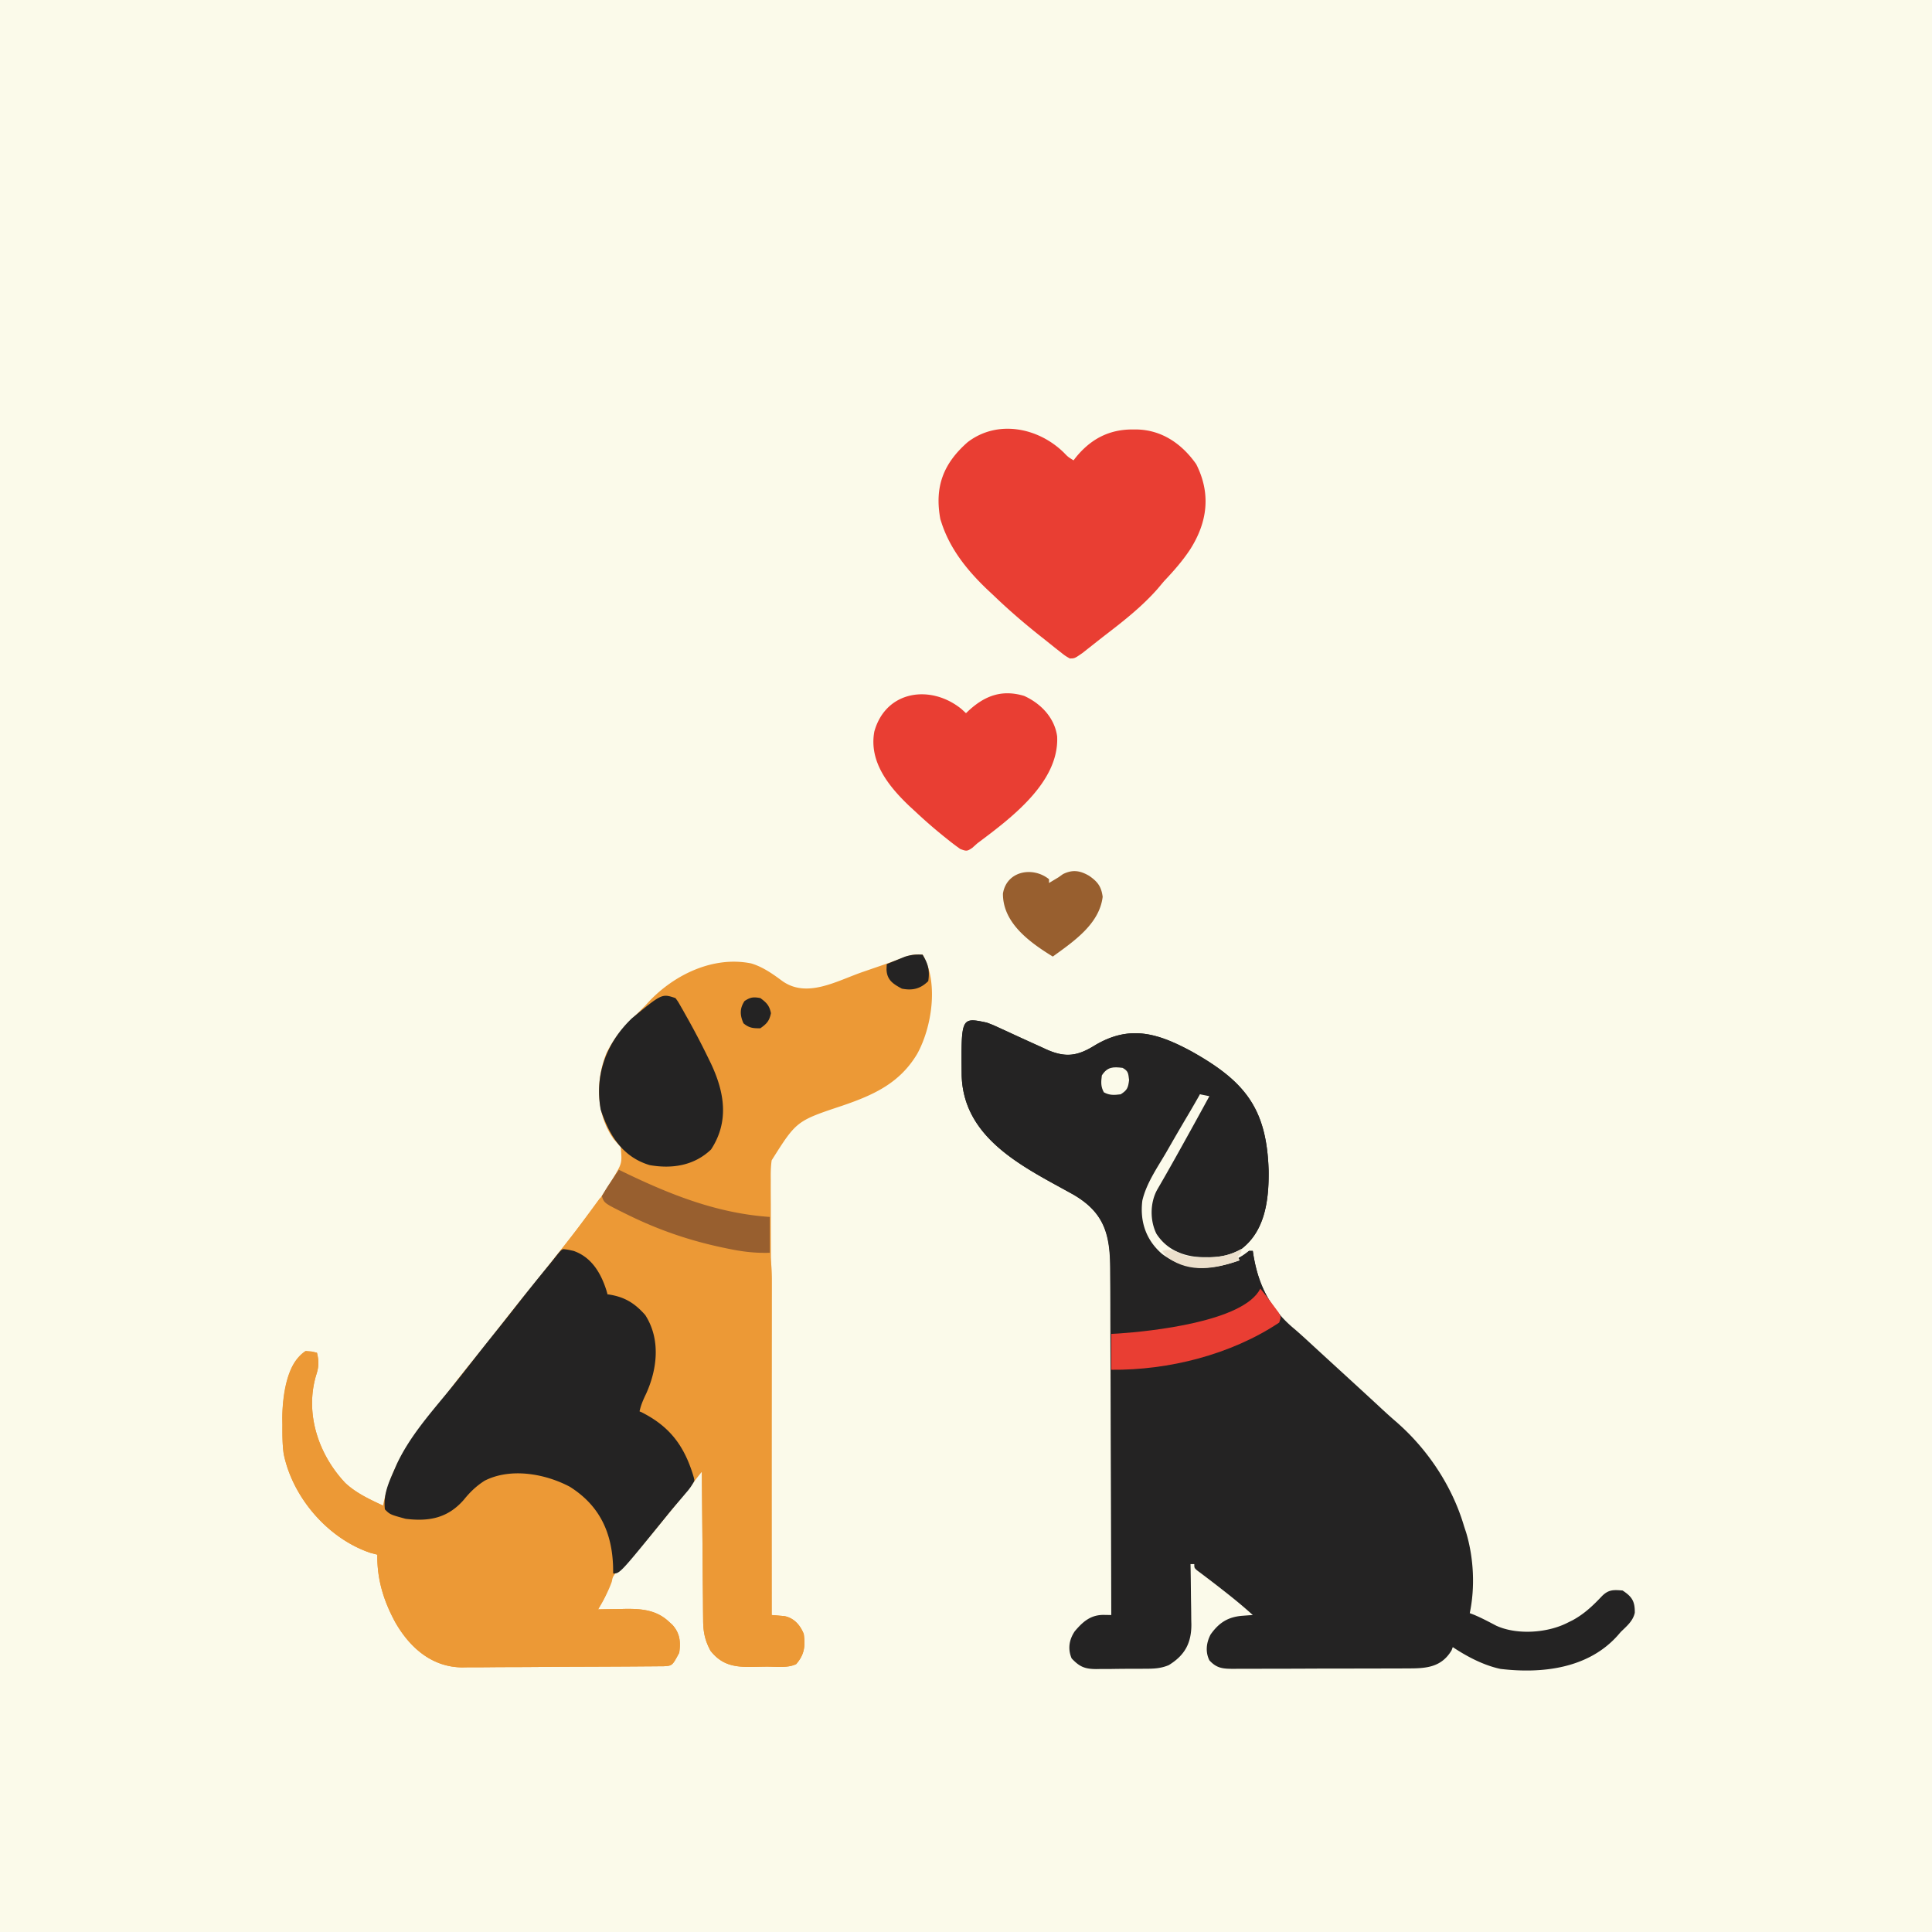 <svg xmlns="http://www.w3.org/2000/svg" width="1024" height="1024"><path fill="#fbfaea" d="M0 0h1024v1024H0z"/><path fill="#ec9936" d="M489 506c8.61 14.601 4.953 38.355-2.82 52.496-9.27 15.614-23.127 21.852-39.617 27.504-24.403 8.124-24.403 8.124-37.562 29-.505 3.467-.526 6.853-.481 10.352l-.01 3.008c-.007 3.3.015 6.599.037 9.898q0 3.564-.002 7.128c-.001 6.431.022 12.862.05 19.293.025 6.046.027 12.09.03 18.137q.016 17.953.074 35.905a20480 20480 0 0 1 .085 37.035l.015 10.795c.042 29.816.113 59.632.202 89.448l1.848.138 2.437.218 2.41.2c5.115.987 8.394 4.715 10.304 9.444.925 6.514.345 11.016-4 16-4.451 2.226-10.87 1.312-15.81 1.35q-2.3.025-4.597.083c-10.337.257-18.13.205-24.968-8.433-3.07-5.665-3.927-10.12-3.944-16.554l-.03-2.573c-.031-2.797-.049-5.595-.065-8.392q-.03-2.916-.06-5.83-.073-7.662-.127-15.323c-.04-5.215-.091-10.43-.142-15.645A15624 15624 0 0 1 372 780l-2.244 2.862q-1.484 1.89-2.967 3.782c-.73.93-.73.93-1.473 1.88a747 747 0 0 1-11.137 13.827 800 800 0 0 0-4.422 5.422c-6.457 7.976-13.017 15.704-20.57 22.664-3.97 3.894-5.729 7.47-7.238 12.79-1.225 3.578-3.006 6.528-4.95 9.772l2.061-.047c3.126-.063 6.251-.102 9.377-.14l3.24-.076c8.522-.078 16.279.65 22.76 6.701l1.934 1.746c4.013 4.475 4.474 9.003 3.629 14.816-3.665 6.841-3.665 6.841-8.055 7.14l-2.584.02-2.965.031-3.265.018-3.43.03c-3.762.03-7.524.05-11.287.07l-3.894.02c-5.406.025-10.812.049-16.218.064-7.727.022-15.454.064-23.18.134-6.101.053-12.202.073-18.303.081a960 960 0 0 0-7.757.057c-3.633.04-7.265.04-10.898.032l-3.203.06c-16.025-.154-27.633-10.36-35.334-23.694-6.24-11.367-9.857-23.012-9.625-36.062l-3.625-.938c-22.547-7.563-41.304-29.335-46.018-52.519-.718-5.104-.685-10.21-.67-15.356l-.05-3.33c-.006-11.044 1.948-29.23 12.362-35.857 3.25.25 3.25.25 6 1 1.113 4.553 1.021 7.41-.438 11.875-6.07 20.336 1.205 42.027 15.438 57.125 5.808 5.419 12.87 8.649 20 12l.446-2.133c4.612-20.305 15.358-35.303 28.398-51.03C234.649 741.45 237.34 738 240 734.5c3.663-4.804 7.424-9.512 11.25-14.188A799 799 0 0 0 265 703a910 910 0 0 1 15.312-19.238c4.863-5.956 9.617-11.993 14.35-18.053q2.016-2.57 4.045-5.13c2.782-3.513 5.543-7.042 8.293-10.579l1.506-1.93c5.573-7.177 10.915-14.412 15.62-22.195l1.11-1.828c4.488-7.644 4.488-7.644 3.765-16.047a482 482 0 0 0-3.594-4.058c-9.538-13.167-9.899-31.191-3.957-45.785C325.35 550.22 330.582 544 337 538l2.438-2.438 2.563-2.562 1.594-1.77c13.575-14.582 34.365-24.672 54.53-20.605 5.953 1.75 11.263 5.43 16.196 9.102 13.18 9.69 29.017.235 42.893-4.563q3.17-1.095 6.343-2.185c8.141-2.797 8.141-2.797 16.205-5.807 3.31-1.198 5.748-1.433 9.238-1.172z"/><path fill="#242323" d="M523 542c3.298 1.243 3.298 1.243 6.676 2.8l1.848.842c1.934.882 3.861 1.776 5.788 2.67q7.333 3.37 14.688 6.688l2.83 1.31c9.934 4.357 16.234 3.462 25.358-2.185 18.407-11.035 33.222-6.647 51.244 3.082 28.368 15.857 39.991 30.23 40.973 63.285.191 16.338-2.093 34.114-17.158 43.352-10.91 5.616-24.317 5.086-34.887-1.133-3.237-2.348-5.182-4.34-7.36-7.711l-1.812-2.563c-4.286-12.408.738-21.858 6.813-32.438q1.427-2.543 2.851-5.09c6.23-11.057 12.68-21.99 19.148-32.91l-4-2-.818 2.168c-1.191 2.855-2.566 5.464-4.088 8.157l-1.741 3.092-1.853 3.271-3.8 6.75-1.898 3.363c-2.51 4.455-5.003 8.919-7.49 13.387l-1.202 2.153q-1.085 1.95-2.152 3.909a259 259 0 0 1-2.7 4.782c-4.357 10.284-1.163 20.832 4.492 29.72 9.072 9.07 22.195 12.314 34.59 9.487 5.87-1.67 9.945-3.32 14.66-7.238h2l.446 2.86c2.707 15.5 9.056 27.998 21.27 38.21 2.747 2.32 5.392 4.743 8.035 7.18l3.11 2.86 1.575 1.45q3.779 3.475 7.565 6.94l3.004 2.754 5.96 5.461a4220 4220 0 0 1 13.894 12.767q1.645 1.52 3.286 3.049a275 275 0 0 0 7.887 7.075c16.646 14.477 29.748 34.136 35.97 55.395l1.116 3.375c3.987 13.417 4.77 28.875 1.883 42.625l2.125.809c4.109 1.702 7.997 3.795 11.938 5.851 11.07 5.05 27.346 3.842 37.938-1.66l2.531-1.25c6.111-3.32 10.68-7.638 15.438-12.676 3.498-3.572 6.11-3.491 11.031-3.074 5.004 3.263 6.55 5.713 6.473 11.785-.943 4.42-4.349 7.147-7.473 10.215l-1.53 1.777c-15.662 17.618-40.14 20.401-62.185 17.781-8.923-1.904-17.743-6.53-25.285-11.559l-.625 1.688c-5.414 9.106-13.576 9.611-23.053 9.603l-3.258.02c-3.553.019-7.105.023-10.657.025l-7.409.02q-7.763.017-15.525.015c-6.635 0-13.269.027-19.904.061-5.1.022-10.198.026-15.298.025q-3.67.005-7.34.027c-3.418.02-6.835.014-10.254.002l-3.067.034c-5.45-.049-8.744-.246-12.611-4.52-2.238-4.475-1.608-9.464.687-13.75 4.517-6.348 9.364-9.325 17.062-9.875l2.985-.227L664 856c-4.814-4.38-9.816-8.488-14.938-12.5l-1.825-1.43a623 623 0 0 0-8.14-6.261l-2.472-1.871-2.149-1.598C633 831 633 831 633 829h-2l.063 3.437c.073 4.244.119 8.487.156 12.731q.03 2.745.083 5.49c.049 2.645.07 5.288.088 7.932l.063 2.444c.004 9.982-3.566 16.36-12.02 21.538-4.448 1.85-8.227 1.896-12.996 1.897l-2.756.023q-2.875.015-5.749.009c-2.924-.001-5.845.04-8.769.085q-2.8.008-5.601.008l-2.633.05c-6.035-.069-8.757-1.235-12.93-5.644-2.128-4.979-1.385-9.868 1.622-14.363 4.376-5.194 8.546-8.814 15.566-8.7l3.812.063q-.09-38.465-.235-76.93c-.045-11.907-.085-23.814-.111-35.72q-.035-15.57-.102-31.14-.038-8.243-.05-16.484-.008-7.764-.056-15.528-.013-2.842-.01-5.686c.011-18.888-2.205-31.308-19.65-41.423q-1.89-1.05-3.786-2.09l-2.11-1.16-4.467-2.452c-23.27-12.79-47.99-28.03-48.715-57.556-.284-30.696-.284-30.696 13.292-27.832z"/><path fill="#242323" d="M523 542c3.298 1.243 3.298 1.243 6.676 2.8l1.848.842c1.934.882 3.861 1.776 5.788 2.67q7.333 3.37 14.688 6.688l2.83 1.31c9.934 4.357 16.234 3.462 25.358-2.185 18.407-11.035 33.222-6.647 51.244 3.082 28.368 15.857 39.991 30.23 40.973 63.285.191 16.338-2.093 34.114-17.158 43.352-10.91 5.616-24.317 5.086-34.887-1.133-3.237-2.348-5.182-4.34-7.36-7.711l-1.812-2.563c-4.286-12.408.738-21.858 6.813-32.438q1.427-2.543 2.851-5.09c6.23-11.057 12.68-21.99 19.148-32.91l-4-2-.818 2.168c-1.191 2.855-2.566 5.464-4.088 8.157l-1.741 3.092-1.853 3.271-3.8 6.75-1.898 3.363c-2.51 4.455-5.003 8.919-7.49 13.387l-1.202 2.153q-1.085 1.95-2.152 3.909a259 259 0 0 1-2.7 4.782c-4.357 10.284-1.163 20.832 4.492 29.72 9.072 9.07 22.195 12.314 34.59 9.487 5.87-1.67 9.945-3.32 14.66-7.238h2l.446 2.86c2.041 11.688 5.7 21.37 13.55 30.52C679 698 679 698 678 701c-23.175 15.44-54.924 25.13-82.792 25.025l-3.528-.01L589 726l-.018-2.514q-.087-11.784-.218-23.566c-.044-4.038-.084-8.075-.11-12.113q-.041-5.856-.117-11.71a641 641 0 0 1-.035-4.447c-.084-18.059-3.557-29.19-19.717-38.56q-1.89-1.05-3.785-2.09l-2.11-1.16-4.467-2.452c-23.27-12.791-47.99-28.03-48.715-57.556-.284-30.696-.284-30.696 13.292-27.832z"/><path fill="#ec9936" d="M168 717c1.113 4.553 1.021 7.41-.437 11.875-6.07 20.336 1.204 42.027 15.438 57.125 5.807 5.419 12.868 8.648 20 12l1-2c.08.614.162 1.227.246 1.86 1.56 4.429 6.558 5.13 10.754 6.14 15.613 1.876 24.358-2.516 34.508-14.434 9.791-10.083 25.795-10.644 38.883-8.102 9.132 2.463 16.826 6.92 23.609 13.536l1.726 1.644c10.656 11.23 13.823 26.904 10.52 41.742-1.857 5.223-4.469 9.836-7.246 14.613l2.06-.047c3.126-.063 6.252-.102 9.378-.14l3.24-.076c8.521-.078 16.278.65 22.76 6.7l1.933 1.747c4.013 4.475 4.474 9.003 3.63 14.816-3.666 6.841-3.666 6.841-8.056 7.14l-2.584.02-2.965.031-3.264.018-3.43.03c-3.763.03-7.525.05-11.288.07l-3.894.02c-5.406.025-10.812.049-16.218.064q-11.59.031-23.18.133c-6.101.054-12.202.074-18.303.082a960 960 0 0 0-7.757.057c-3.633.04-7.265.04-10.898.032l-3.203.06c-16.025-.154-27.633-10.36-35.334-23.694-6.24-11.367-9.857-23.012-9.625-36.062l-3.625-.938c-22.547-7.563-41.304-29.335-46.018-52.519-.717-5.104-.685-10.21-.67-15.356l-.049-3.33c-.006-10.53 2.878-39.08 18.361-34.857z"/><path fill="#242323" d="M300.81 661.31c10.255 2.212 18.01 10.969 21.188 20.688v4l2.5-.25c8.846.632 15.583 6.424 20.047 13.809 7.907 16.368 2.784 33.317-5.547 48.441l2.5.625c4.512 1.773 7.8 4.286 11.5 7.375l1.82 1.457c7.528 6.667 13.13 17.442 13.18 27.543-1.44 2.576-2.64 4.29-4.562 6.437l-1.49 1.773a373 373 0 0 1-3.228 3.784 301 301 0 0 0-5.255 6.338c-24.877 30.668-24.877 30.668-28.465 30.668l-.043-3.297c-.487-18.249-7.056-32.697-22.957-42.703-13.094-6.931-31.366-10.2-45.14-3.191-4.462 2.858-7.745 6.04-11.048 10.129-8.504 9.743-18.483 11.582-30.812 10.062-8.261-2.262-8.261-2.262-11-5-.9-7.802 1.9-13.936 5-21l1.317-3.012c6.497-13.865 16.563-25.5 26.238-37.23 5.476-6.657 10.78-13.452 16.098-20.235 3.923-4.999 7.89-9.962 11.868-14.918 3.333-4.16 6.633-8.343 9.916-12.542 5.614-7.173 11.334-14.26 17.12-21.296a233 233 0 0 0 2.837-3.543c3.303-4.15 3.303-4.15 6.418-4.911z"/><path fill="#ec9936" d="m318 635 2.578 1.434C347.915 651.44 376.715 661.493 408 664c.816 4.985 1.141 9.81 1.12 14.865l.003 2.307c.002 2.535-.004 5.07-.01 7.605l.001 5.47q0 7.41-.012 14.82-.009 7.75-.008 15.499-.007 14.667-.022 29.334-.016 16.7-.022 33.403-.016 34.348-.05 68.698l1.848.137 2.437.218 2.41.2c5.116.987 8.394 4.715 10.305 9.445.924 6.513.345 11.016-4 16-4.452 2.225-10.87 1.31-15.811 1.35q-2.3.024-4.597.082c-10.337.257-18.13.205-24.968-8.432-3.069-5.666-3.926-10.12-3.944-16.554l-.03-2.574c-.031-2.797-.048-5.594-.065-8.392q-.028-2.915-.059-5.83c-.051-5.108-.09-10.216-.128-15.323-.04-5.215-.09-10.43-.141-15.645a15624 15624 0 0 1-.258-30.682l-4 4-.664-2.274c-5.023-16.213-13.01-26.289-28.336-33.727.696-3.349 1.957-6.173 3.438-9.25 6.012-13.224 7.764-28.984-.438-41.75-5.807-6.573-11.313-9.787-20-11l-.594-2.09c-2.913-9.154-7.867-17.591-17.406-20.91-3.236-.707-3.236-.707-6-1 .348-.46.695-.922 1.053-1.398 4.142-5.509 8.238-11.05 12.322-16.602z"/><path fill="#e93e33" d="M563.98 240.01c2.059 2.147 2.059 2.147 5.023 3.988l1.18-1.539c7.853-9.661 17.527-14.864 30.07-14.836l2.273.005c13.324.293 23.892 7.604 31.477 18.37 7.848 15.502 6.11 30.565-3.188 45.188-4.052 6.126-8.764 11.484-13.812 16.812a644 644 0 0 0-3.312 3.938c-8.217 9.385-18.041 17.134-27.91 24.69a485 485 0 0 0-5.415 4.251l-3.488 2.746-3.133 2.477c-4.186 2.898-4.186 2.898-6.742 2.898-2.453-1.414-2.453-1.414-5.25-3.625l-1.557-1.22c-1.742-1.372-3.467-2.763-5.193-4.155l-3.887-3.074c-8.181-6.513-16.068-13.271-23.623-20.502a492 492 0 0 0-4.354-4.091c-10.503-10.057-19.609-21.331-24.137-35.332l-.597-1.825c-3.152-17.045 1.494-29.426 14.457-40.809 15.902-12.182 37.616-7.699 51.117 5.645zM509.62 375.81l2.375 2.188 1.504-1.426c8.631-7.911 17.648-11.225 29.312-7.73 8.829 3.989 16.137 11.541 17.496 21.43 1.232 24.407-24.775 43.561-42.312 56.726l-2.648 2.364c-2.84 1.976-3.234 1.762-6.352.636a125 125 0 0 1-6.625-5l-1.884-1.506a262 262 0 0 1-15.491-13.494l-2.742-2.511c-11.042-10.476-21.842-23.674-18.828-39.785 6.115-21.894 30.004-25.07 46.195-11.891z"/><path fill="#242323" d="M358 529c1.283 1.708 1.283 1.708 2.566 3.953l1.458 2.536 1.538 2.76 1.596 2.836a400 400 0 0 1 10.405 20.04l1.227 2.505c7.275 15.411 9.756 30.83.085 45.62-8.943 8.555-20.598 10.37-32.516 8.29-14.369-4.271-21.546-15.906-25.973-29.41-3.36-18.497 3.093-35.604 16.598-48.47C350.83 526.61 350.83 526.61 358 529z"/><path fill="#e93e33" d="M668 683c2.733 3.28 5.294 6.68 7.813 10.125l1.894 2.57C679 698 679 698 678 701c-25.491 16.982-58.637 25.32-89 25v-19l3.969-.227c16.448-1.114 66.237-6.185 75.03-23.773z"/><path fill="#985f2f" d="m328 620 3.559 1.723c24.539 11.806 48.962 21.395 76.44 23.277v19c-7.6.237-14.443-.571-21.874-2.125l-3.31-.685C365.233 657.445 349.14 651.92 333 644l-2.119-1.038c-10.659-5.296-10.659-5.296-11.88-8.962a93 93 0 0 1 4.437-7.187l1.314-1.983A629 629 0 0 1 328 620zM556 466v2l2.188-1.312L561 465l2.375-1.687c5.096-2.548 9.09-1.909 13.875.875 4.472 3.093 6.462 5.628 7.188 11.125C582.719 489.796 568.96 499.039 558 507c-12.183-7.504-26.531-17.782-26.418-33.387C533.507 461.578 547.42 459.082 556 466z"/><path fill="#fbfaea" d="m636 580 5 1a2952 2952 0 0 1-13.375 24.312l-.993 1.789c-4.369 7.87-8.776 15.717-13.312 23.493-3.79 6.907-3.883 16.282-.383 23.344 5.839 9.048 15.48 12.455 25.75 12.438.798 0 1.595.002 2.416.004 6.253-.112 11.394-1.282 16.897-4.38 0 2 0 2-2 4l1 2c-14.546 5.108-27.919 6.375-41.062-3.374-8.52-7.318-11.853-17.178-10.477-28.266 2.074-9.076 7.897-17.413 12.539-25.36l3.773-6.566c2.894-5.011 5.826-9.999 8.778-14.977A629 629 0 0 0 636 580z"/><path fill="#242323" d="M489 506c2.996 4.993 3.826 8.313 3 14-4.104 4.104-8.425 5.122-14 4-4.689-2.518-7.904-4.559-8.125-10.188L470 511a605 605 0 0 1 6.125-2.5l3.445-1.407c3.377-1.077 5.916-1.307 9.43-1.094zM403 529c3.323 2.456 4.776 3.926 5.625 8-.857 4.113-2.202 5.597-5.625 8-3.819.066-5.98-.144-8.937-2.625-1.912-4.273-2.064-7.873.562-11.812 3.132-2.06 4.69-2.24 8.375-1.562z"/><path fill="#ece0cc" d="M627.15 665.05c3.88 1.293 7.469 1.331 11.535 1.324l2.416.004c6.252-.112 11.393-1.282 16.896-4.379 0 2 0 2-2 4l1 2c-12.617 4.43-26.08 7.06-37.938-1.379-1.375-1.37-1.375-1.37-3.062-3.62 4.284-1.429 7.187.114 11.152 2.05z"/><path fill="#fbfaea" d="M595 566c3.084 1.691 2.99 2.921 3.438 6.438-.508 4.13-.951 5.327-4.438 7.562-3.462.425-5.835.639-8.937-1.062-1.702-3.103-1.488-5.476-1.063-8.938 2.894-4.515 5.876-4.652 11-4"/></svg>